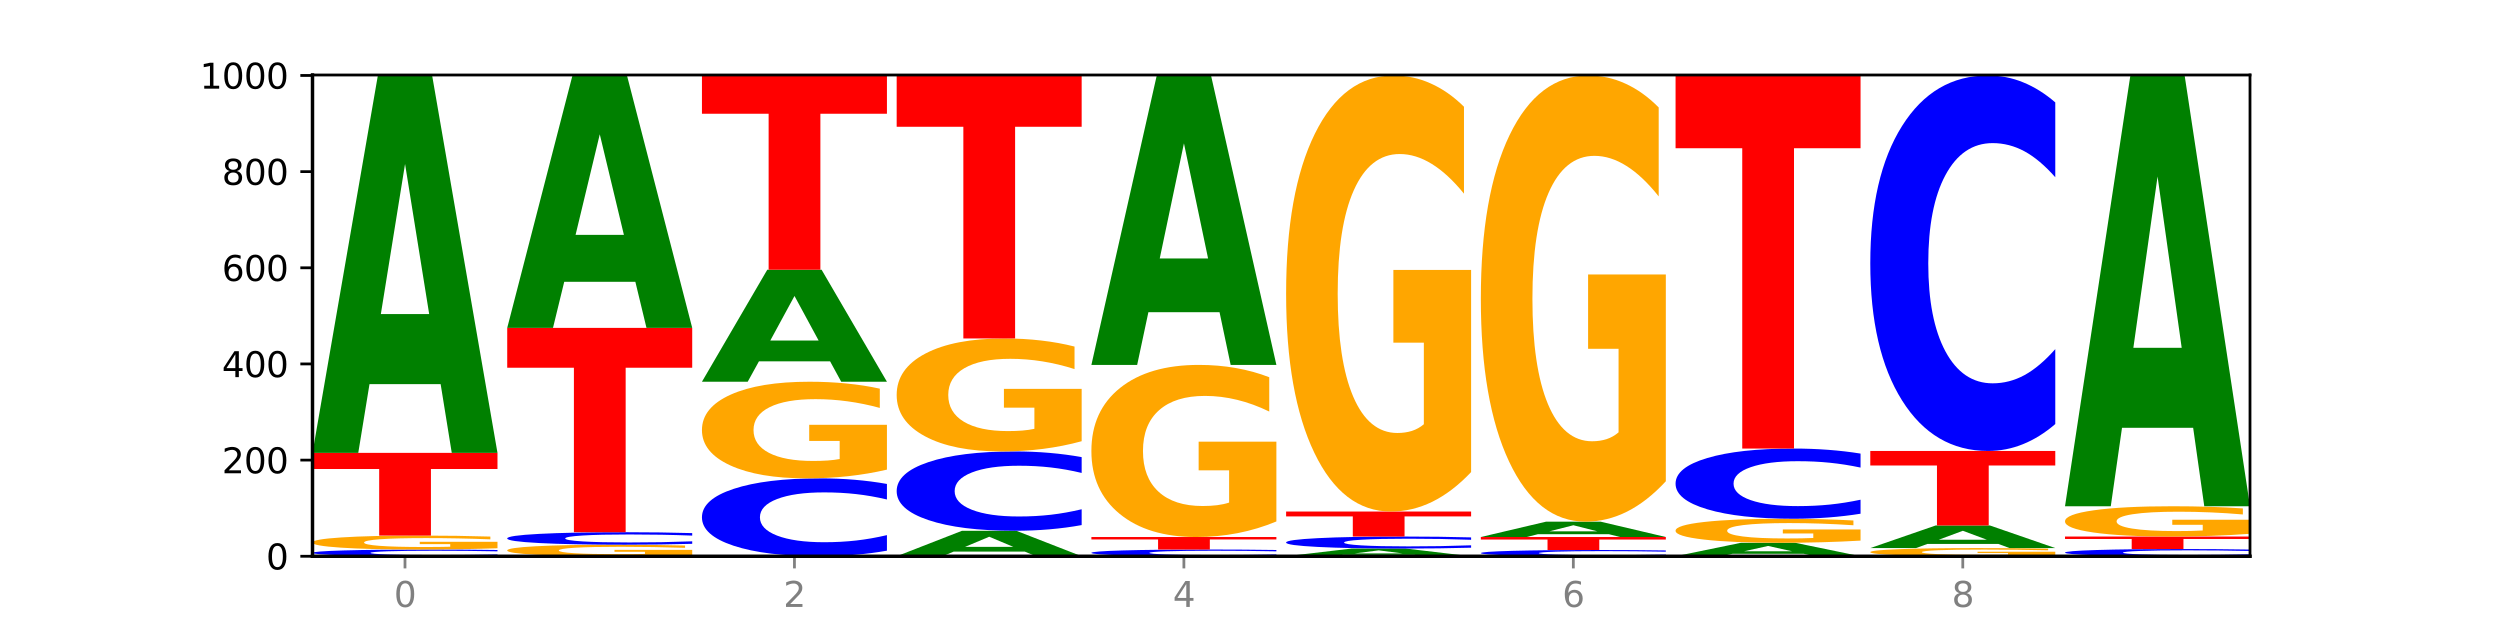 <?xml version="1.0" encoding="utf-8" standalone="no"?>
<!DOCTYPE svg PUBLIC "-//W3C//DTD SVG 1.1//EN"
  "http://www.w3.org/Graphics/SVG/1.1/DTD/svg11.dtd">
<svg xmlns:xlink="http://www.w3.org/1999/xlink" width="720pt" height="180pt" viewBox="0 0 720 180" xmlns="http://www.w3.org/2000/svg" version="1.1">
 <defs>
  <style type="text/css">*{stroke-linejoin: round; stroke-linecap: butt}</style>
 </defs>
 <g id="figure_1">
  <g id="patch_1">
   <path d="M 0 180 
L 720 180 
L 720 0 
L 0 0 
z
" style="fill: #ffffff"/>
  </g>
  <g id="axes_1">
   <g id="patch_2">
    <path d="M 90 160.2 
L 648 160.2 
L 648 21.6 
L 90 21.6 
z
" style="fill: #ffffff"/>
   </g>
   <g id="line2d_1">
    <path d="M 90 160.2 
L 648 160.2 
" clip-path="url(#pfece00228b)" style="fill: none; stroke: #000000; stroke-width: 0.5; stroke-linecap: square"/>
   </g>
   <g id="patch_3">
    <path d="M 143.276 160.061 
Q 138.82 160.13 134.001 160.165 
Q 129.182 160.2 123.934 160.2 
Q 108.282 160.2 99.141 159.939 
Q 90 159.678 90 159.231 
Q 90 158.783 99.141 158.523 
Q 108.282 158.262 123.934 158.262 
Q 129.182 158.262 134.001 158.297 
Q 138.82 158.332 143.276 158.4 
L 143.276 158.787 
Q 138.78 158.696 134.417 158.653 
Q 130.055 158.611 125.236 158.611 
Q 116.591 158.611 111.638 158.776 
Q 106.698 158.941 106.698 159.231 
Q 106.698 159.52 111.638 159.686 
Q 116.591 159.851 125.236 159.851 
Q 130.055 159.851 134.417 159.808 
Q 138.78 159.766 143.276 159.674 
L 143.276 160.061 
z
" clip-path="url(#pfece00228b)" style="fill: #0000ff"/>
   </g>
   <g id="patch_4">
    <path d="M 143.276 157.898 
Q 137.903 158.08 132.124 158.171 
Q 126.345 158.262 120.184 158.262 
Q 106.262 158.262 98.131 157.721 
Q 90 157.18 90 156.255 
Q 90 155.319 98.274 154.783 
Q 106.561 154.246 120.972 154.246 
Q 126.525 154.246 131.611 154.319 
Q 136.709 154.391 141.223 154.534 
L 141.223 155.334 
Q 136.566 155.151 131.957 155.061 
Q 127.348 154.969 122.716 154.969 
Q 114.143 154.969 109.498 155.303 
Q 104.853 155.635 104.853 156.255 
Q 104.853 156.869 109.331 157.204 
Q 113.808 157.538 122.047 157.538 
Q 124.292 157.538 126.214 157.519 
Q 128.136 157.499 129.665 157.458 
L 129.665 156.706 
L 120.889 156.706 
L 120.889 156.037 
L 143.276 156.037 
L 143.276 157.898 
z
" clip-path="url(#pfece00228b)" style="fill: #ffa600"/>
   </g>
   <g id="patch_5">
    <path d="M 90 130.431 
L 143.276 130.431 
L 143.276 135.075 
L 124.109 135.075 
L 124.109 154.246 
L 109.204 154.246 
L 109.204 135.075 
L 90 135.075 
L 90 130.431 
z
" clip-path="url(#pfece00228b)" style="fill: #ff0000"/>
   </g>
   <g id="patch_6">
    <path d="M 126.905 110.63 
L 106.415 110.63 
L 103.18 130.431 
L 90 130.431 
L 108.823 21.738 
L 124.454 21.738 
L 143.276 130.431 
L 130.107 130.431 
L 126.905 110.63 
z
M 109.683 90.457 
L 123.604 90.457 
L 116.655 47.223 
L 109.683 90.457 
z
" clip-path="url(#pfece00228b)" style="fill: #008000"/>
   </g>
   <g id="patch_7">
    <path d="M 199.357 159.899 
Q 193.984 160.05 188.205 160.125 
Q 182.426 160.2 176.265 160.2 
Q 162.343 160.2 154.212 159.752 
Q 146.08 159.305 146.08 158.539 
Q 146.08 157.765 154.355 157.321 
Q 162.641 156.877 177.053 156.877 
Q 182.605 156.877 187.691 156.937 
Q 192.79 156.997 197.303 157.115 
L 197.303 157.778 
Q 192.646 157.626 188.038 157.551 
Q 183.429 157.476 178.796 157.476 
Q 170.223 157.476 165.578 157.751 
Q 160.934 158.027 160.934 158.539 
Q 160.934 159.047 165.411 159.325 
Q 169.889 159.601 178.127 159.601 
Q 180.372 159.601 182.294 159.586 
Q 184.217 159.569 185.745 159.535 
L 185.745 158.913 
L 176.969 158.913 
L 176.969 158.359 
L 199.357 158.359 
L 199.357 159.899 
z
" clip-path="url(#pfece00228b)" style="fill: #ffa600"/>
   </g>
   <g id="patch_8">
    <path d="M 199.357 156.619 
Q 194.9 156.747 190.081 156.811 
Q 185.263 156.877 180.014 156.877 
Q 164.363 156.877 155.222 156.392 
Q 146.08 155.907 146.08 155.078 
Q 146.08 154.246 155.222 153.762 
Q 164.363 153.277 180.014 153.277 
Q 185.263 153.277 190.081 153.342 
Q 194.9 153.407 199.357 153.535 
L 199.357 154.253 
Q 194.86 154.083 190.498 154.004 
Q 186.135 153.925 181.316 153.925 
Q 172.672 153.925 167.718 154.233 
Q 162.779 154.539 162.779 155.078 
Q 162.779 155.615 167.718 155.922 
Q 172.672 156.228 181.316 156.228 
Q 186.135 156.228 190.498 156.15 
Q 194.86 156.07 199.357 155.901 
L 199.357 156.619 
z
" clip-path="url(#pfece00228b)" style="fill: #0000ff"/>
   </g>
   <g id="patch_9">
    <path d="M 146.08 94.431 
L 199.357 94.431 
L 199.357 105.907 
L 180.19 105.907 
L 180.19 153.277 
L 165.285 153.277 
L 165.285 105.907 
L 146.08 105.907 
L 146.08 94.431 
z
" clip-path="url(#pfece00228b)" style="fill: #ff0000"/>
   </g>
   <g id="patch_10">
    <path d="M 182.985 81.163 
L 162.496 81.163 
L 159.261 94.431 
L 146.08 94.431 
L 164.903 21.6 
L 180.534 21.6 
L 199.357 94.431 
L 186.187 94.431 
L 182.985 81.163 
z
M 165.764 67.646 
L 179.684 67.646 
L 172.735 38.676 
L 165.764 67.646 
z
" clip-path="url(#pfece00228b)" style="fill: #008000"/>
   </g>
   <g id="patch_11">
    <path d="M 255.437 158.592 
Q 250.981 159.389 246.162 159.792 
Q 241.343 160.2 236.094 160.2 
Q 220.443 160.2 211.302 157.179 
Q 202.161 154.158 202.161 148.992 
Q 202.161 143.807 211.302 140.79 
Q 220.443 137.769 236.094 137.769 
Q 241.343 137.769 246.162 138.177 
Q 250.981 138.58 255.437 139.377 
L 255.437 143.848 
Q 250.94 142.792 246.578 142.301 
Q 242.215 141.81 237.397 141.81 
Q 228.752 141.81 223.799 143.723 
Q 218.859 145.632 218.859 148.992 
Q 218.859 152.337 223.799 154.251 
Q 228.752 156.16 237.397 156.16 
Q 242.215 156.16 246.578 155.668 
Q 250.94 155.173 255.437 154.116 
L 255.437 158.592 
z
" clip-path="url(#pfece00228b)" style="fill: #0000ff"/>
   </g>
   <g id="patch_12">
    <path d="M 255.437 135.251 
Q 250.064 136.51 244.285 137.143 
Q 238.506 137.769 232.345 137.769 
Q 218.423 137.769 210.292 134.021 
Q 202.161 130.273 202.161 123.862 
Q 202.161 117.378 210.435 113.658 
Q 218.722 109.938 233.133 109.938 
Q 238.685 109.938 243.772 110.444 
Q 248.87 110.945 253.384 111.933 
L 253.384 117.481 
Q 248.727 116.211 244.118 115.584 
Q 239.509 114.952 234.876 114.952 
Q 226.304 114.952 221.659 117.263 
Q 217.014 119.568 217.014 123.862 
Q 217.014 128.117 221.492 130.439 
Q 225.969 132.756 234.208 132.756 
Q 236.453 132.756 238.375 132.624 
Q 240.297 132.486 241.826 132.198 
L 241.826 126.99 
L 233.05 126.99 
L 233.05 122.35 
L 255.437 122.35 
L 255.437 135.251 
z
" clip-path="url(#pfece00228b)" style="fill: #ffa600"/>
   </g>
   <g id="patch_13">
    <path d="M 239.065 104.061 
L 218.576 104.061 
L 215.341 109.938 
L 202.161 109.938 
L 220.983 77.677 
L 236.615 77.677 
L 255.437 109.938 
L 242.268 109.938 
L 239.065 104.061 
z
M 221.844 98.074 
L 235.765 98.074 
L 228.815 85.241 
L 221.844 98.074 
z
" clip-path="url(#pfece00228b)" style="fill: #008000"/>
   </g>
   <g id="patch_14">
    <path d="M 202.161 21.877 
L 255.437 21.877 
L 255.437 32.759 
L 236.27 32.759 
L 236.27 77.677 
L 221.365 77.677 
L 221.365 32.759 
L 202.161 32.759 
L 202.161 21.877 
z
" clip-path="url(#pfece00228b)" style="fill: #ff0000"/>
   </g>
   <g id="patch_15">
    <path d="M 295.146 158.863 
L 274.657 158.863 
L 271.421 160.2 
L 258.241 160.2 
L 277.064 152.862 
L 292.695 152.862 
L 311.518 160.2 
L 298.348 160.2 
L 295.146 158.863 
z
M 277.924 157.501 
L 291.845 157.501 
L 284.896 154.582 
L 277.924 157.501 
z
" clip-path="url(#pfece00228b)" style="fill: #008000"/>
   </g>
   <g id="patch_16">
    <path d="M 311.518 151.224 
Q 307.061 152.036 302.242 152.446 
Q 297.423 152.862 292.175 152.862 
Q 276.524 152.862 267.382 149.785 
Q 258.241 146.708 258.241 141.446 
Q 258.241 136.165 267.382 133.092 
Q 276.524 130.015 292.175 130.015 
Q 297.423 130.015 302.242 130.431 
Q 307.061 130.841 311.518 131.653 
L 311.518 136.207 
Q 307.021 135.131 302.658 134.631 
Q 298.296 134.131 293.477 134.131 
Q 284.832 134.131 279.879 136.08 
Q 274.94 138.024 274.94 141.446 
Q 274.94 144.853 279.879 146.802 
Q 284.832 148.746 293.477 148.746 
Q 298.296 148.746 302.658 148.246 
Q 307.021 147.741 311.518 146.665 
L 311.518 151.224 
z
" clip-path="url(#pfece00228b)" style="fill: #0000ff"/>
   </g>
   <g id="patch_17">
    <path d="M 311.518 127.071 
Q 306.145 128.543 300.366 129.283 
Q 294.587 130.015 288.426 130.015 
Q 274.504 130.015 266.372 125.633 
Q 258.241 121.251 258.241 113.756 
Q 258.241 106.174 266.516 101.826 
Q 274.802 97.477 289.214 97.477 
Q 294.766 97.477 299.852 98.068 
Q 304.951 98.653 309.464 99.809 
L 309.464 106.295 
Q 304.807 104.81 300.198 104.077 
Q 295.59 103.338 290.957 103.338 
Q 282.384 103.338 277.739 106.04 
Q 273.095 108.735 273.095 113.756 
Q 273.095 118.73 277.572 121.446 
Q 282.05 124.154 290.288 124.154 
Q 292.533 124.154 294.455 124 
Q 296.378 123.838 297.906 123.502 
L 297.906 117.413 
L 289.13 117.413 
L 289.13 111.988 
L 311.518 111.988 
L 311.518 127.071 
z
" clip-path="url(#pfece00228b)" style="fill: #ffa600"/>
   </g>
   <g id="patch_18">
    <path d="M 258.241 21.738 
L 311.518 21.738 
L 311.518 36.51 
L 292.35 36.51 
L 292.35 97.477 
L 277.445 97.477 
L 277.445 36.51 
L 258.241 36.51 
L 258.241 21.738 
z
" clip-path="url(#pfece00228b)" style="fill: #ff0000"/>
   </g>
   <g id="patch_19">
    <path d="M 367.598 160.061 
Q 363.142 160.13 358.323 160.165 
Q 353.504 160.2 348.255 160.2 
Q 332.604 160.2 323.463 159.939 
Q 314.322 159.678 314.322 159.231 
Q 314.322 158.783 323.463 158.523 
Q 332.604 158.262 348.255 158.262 
Q 353.504 158.262 358.323 158.297 
Q 363.142 158.332 367.598 158.4 
L 367.598 158.787 
Q 363.101 158.696 358.739 158.653 
Q 354.376 158.611 349.557 158.611 
Q 340.913 158.611 335.96 158.776 
Q 331.02 158.941 331.02 159.231 
Q 331.02 159.52 335.96 159.686 
Q 340.913 159.851 349.557 159.851 
Q 354.376 159.851 358.739 159.808 
Q 363.101 159.766 367.598 159.674 
L 367.598 160.061 
z
" clip-path="url(#pfece00228b)" style="fill: #0000ff"/>
   </g>
   <g id="patch_20">
    <path d="M 314.322 154.662 
L 367.598 154.662 
L 367.598 155.364 
L 348.431 155.364 
L 348.431 158.262 
L 333.526 158.262 
L 333.526 155.364 
L 314.322 155.364 
L 314.322 154.662 
z
" clip-path="url(#pfece00228b)" style="fill: #ff0000"/>
   </g>
   <g id="patch_21">
    <path d="M 367.598 150.177 
Q 362.225 152.419 356.446 153.545 
Q 350.667 154.662 344.506 154.662 
Q 330.584 154.662 322.453 147.985 
Q 314.322 141.309 314.322 129.892 
Q 314.322 118.342 322.596 111.717 
Q 330.882 105.092 345.294 105.092 
Q 350.846 105.092 355.933 105.993 
Q 361.031 106.884 365.544 108.645 
L 365.544 118.526 
Q 360.888 116.264 356.279 115.147 
Q 351.67 114.021 347.037 114.021 
Q 338.464 114.021 333.82 118.137 
Q 329.175 122.243 329.175 129.892 
Q 329.175 137.469 333.653 141.606 
Q 338.13 145.733 346.369 145.733 
Q 348.613 145.733 350.536 145.497 
Q 352.458 145.251 353.986 144.74 
L 353.986 135.463 
L 345.21 135.463 
L 345.21 127.199 
L 367.598 127.199 
L 367.598 150.177 
z
" clip-path="url(#pfece00228b)" style="fill: #ffa600"/>
   </g>
   <g id="patch_22">
    <path d="M 351.226 89.908 
L 330.737 89.908 
L 327.502 105.092 
L 314.322 105.092 
L 333.144 21.738 
L 348.775 21.738 
L 367.598 105.092 
L 354.429 105.092 
L 351.226 89.908 
z
M 334.005 74.438 
L 347.926 74.438 
L 340.976 41.282 
L 334.005 74.438 
z
" clip-path="url(#pfece00228b)" style="fill: #008000"/>
   </g>
   <g id="patch_23">
    <path d="M 407.307 159.796 
L 386.817 159.796 
L 383.582 160.2 
L 370.402 160.2 
L 389.225 157.985 
L 404.856 157.985 
L 423.678 160.2 
L 410.509 160.2 
L 407.307 159.796 
z
M 390.085 159.385 
L 404.006 159.385 
L 397.057 158.504 
L 390.085 159.385 
z
" clip-path="url(#pfece00228b)" style="fill: #008000"/>
   </g>
   <g id="patch_24">
    <path d="M 423.678 157.736 
Q 419.222 157.859 414.403 157.922 
Q 409.584 157.985 404.336 157.985 
Q 388.684 157.985 379.543 157.518 
Q 370.402 157.052 370.402 156.255 
Q 370.402 155.455 379.543 154.989 
Q 388.684 154.523 404.336 154.523 
Q 409.584 154.523 414.403 154.586 
Q 419.222 154.648 423.678 154.771 
L 423.678 155.461 
Q 419.182 155.298 414.819 155.222 
Q 410.457 155.147 405.638 155.147 
Q 396.993 155.147 392.04 155.442 
Q 387.1 155.737 387.1 156.255 
Q 387.1 156.771 392.04 157.066 
Q 396.993 157.361 405.638 157.361 
Q 410.457 157.361 414.819 157.285 
Q 419.182 157.209 423.678 157.046 
L 423.678 157.736 
z
" clip-path="url(#pfece00228b)" style="fill: #0000ff"/>
   </g>
   <g id="patch_25">
    <path d="M 370.402 147.323 
L 423.678 147.323 
L 423.678 148.727 
L 404.511 148.727 
L 404.511 154.523 
L 389.606 154.523 
L 389.606 148.727 
L 370.402 148.727 
L 370.402 147.323 
z
" clip-path="url(#pfece00228b)" style="fill: #ff0000"/>
   </g>
   <g id="patch_26">
    <path d="M 423.678 135.961 
Q 418.305 141.642 412.526 144.495 
Q 406.747 147.323 400.586 147.323 
Q 386.664 147.323 378.533 130.409 
Q 370.402 113.495 370.402 84.57 
Q 370.402 55.307 378.676 38.523 
Q 386.963 21.738 401.374 21.738 
Q 406.927 21.738 412.013 24.021 
Q 417.111 26.278 421.625 30.74 
L 421.625 55.774 
Q 416.968 50.041 412.359 47.213 
Q 407.75 44.36 403.118 44.36 
Q 394.545 44.36 389.9 54.788 
Q 385.255 65.191 385.255 84.57 
Q 385.255 103.767 389.733 114.247 
Q 394.21 124.702 402.449 124.702 
Q 404.694 124.702 406.616 124.105 
Q 408.538 123.482 410.067 122.185 
L 410.067 98.682 
L 401.291 98.682 
L 401.291 77.747 
L 423.678 77.747 
L 423.678 135.961 
z
" clip-path="url(#pfece00228b)" style="fill: #ffa600"/>
   </g>
   <g id="patch_27">
    <path d="M 479.759 160.071 
Q 475.302 160.135 470.483 160.167 
Q 465.665 160.2 460.416 160.2 
Q 444.765 160.2 435.624 159.958 
Q 426.482 159.715 426.482 159.301 
Q 426.482 158.884 435.624 158.642 
Q 444.765 158.4 460.416 158.4 
Q 465.665 158.4 470.483 158.433 
Q 475.302 158.465 479.759 158.529 
L 479.759 158.888 
Q 475.262 158.803 470.9 158.764 
Q 466.537 158.724 461.718 158.724 
Q 453.074 158.724 448.12 158.878 
Q 443.181 159.031 443.181 159.301 
Q 443.181 159.569 448.12 159.723 
Q 453.074 159.876 461.718 159.876 
Q 466.537 159.876 470.9 159.836 
Q 475.262 159.797 479.759 159.712 
L 479.759 160.071 
z
" clip-path="url(#pfece00228b)" style="fill: #0000ff"/>
   </g>
   <g id="patch_28">
    <path d="M 426.482 154.662 
L 479.759 154.662 
L 479.759 155.391 
L 460.592 155.391 
L 460.592 158.4 
L 445.687 158.4 
L 445.687 155.391 
L 426.482 155.391 
L 426.482 154.662 
z
" clip-path="url(#pfece00228b)" style="fill: #ff0000"/>
   </g>
   <g id="patch_29">
    <path d="M 463.387 153.854 
L 442.898 153.854 
L 439.663 154.662 
L 426.482 154.662 
L 445.305 150.231 
L 460.936 150.231 
L 479.759 154.662 
L 466.589 154.662 
L 463.387 153.854 
z
M 446.166 153.032 
L 460.087 153.032 
L 453.137 151.27 
L 446.166 153.032 
z
" clip-path="url(#pfece00228b)" style="fill: #008000"/>
   </g>
   <g id="patch_30">
    <path d="M 479.759 138.605 
Q 474.386 144.418 468.607 147.338 
Q 462.828 150.231 456.667 150.231 
Q 442.745 150.231 434.614 132.925 
Q 426.482 115.619 426.482 86.024 
Q 426.482 56.084 434.757 38.911 
Q 443.043 21.738 457.455 21.738 
Q 463.007 21.738 468.093 24.074 
Q 473.192 26.383 477.705 30.949 
L 477.705 56.562 
Q 473.049 50.696 468.44 47.803 
Q 463.831 44.884 459.198 44.884 
Q 450.625 44.884 445.98 55.554 
Q 441.336 66.197 441.336 86.024 
Q 441.336 105.666 445.813 116.389 
Q 450.291 127.086 458.529 127.086 
Q 460.774 127.086 462.697 126.475 
Q 464.619 125.838 466.147 124.511 
L 466.147 100.464 
L 457.371 100.464 
L 457.371 79.044 
L 479.759 79.044 
L 479.759 138.605 
z
" clip-path="url(#pfece00228b)" style="fill: #ffa600"/>
   </g>
   <g id="patch_31">
    <path d="M 519.467 159.494 
L 498.978 159.494 
L 495.743 160.2 
L 482.563 160.2 
L 501.385 156.323 
L 517.017 156.323 
L 535.839 160.2 
L 522.67 160.2 
L 519.467 159.494 
z
M 502.246 158.774 
L 516.167 158.774 
L 509.217 157.232 
L 502.246 158.774 
z
" clip-path="url(#pfece00228b)" style="fill: #008000"/>
   </g>
   <g id="patch_32">
    <path d="M 535.839 155.697 
Q 530.466 156.01 524.687 156.167 
Q 518.908 156.323 512.747 156.323 
Q 498.825 156.323 490.694 155.391 
Q 482.563 154.458 482.563 152.864 
Q 482.563 151.251 490.837 150.325 
Q 499.124 149.4 513.535 149.4 
Q 519.087 149.4 524.174 149.526 
Q 529.272 149.65 533.786 149.896 
L 533.786 151.276 
Q 529.129 150.96 524.52 150.804 
Q 519.911 150.647 515.278 150.647 
Q 506.706 150.647 502.061 151.222 
Q 497.416 151.795 497.416 152.864 
Q 497.416 153.922 501.894 154.5 
Q 506.371 155.076 514.61 155.076 
Q 516.855 155.076 518.777 155.043 
Q 520.699 155.009 522.228 154.937 
L 522.228 153.642 
L 513.452 153.642 
L 513.452 152.488 
L 535.839 152.488 
L 535.839 155.697 
z
" clip-path="url(#pfece00228b)" style="fill: #ffa600"/>
   </g>
   <g id="patch_33">
    <path d="M 535.839 147.951 
Q 531.383 148.669 526.564 149.033 
Q 521.745 149.4 516.496 149.4 
Q 500.845 149.4 491.704 146.677 
Q 482.563 143.955 482.563 139.299 
Q 482.563 134.626 491.704 131.907 
Q 500.845 129.185 516.496 129.185 
Q 521.745 129.185 526.564 129.552 
Q 531.383 129.915 535.839 130.634 
L 535.839 134.663 
Q 531.342 133.711 526.98 133.269 
Q 522.617 132.826 517.799 132.826 
Q 509.154 132.826 504.201 134.551 
Q 499.261 136.271 499.261 139.299 
Q 499.261 142.314 504.201 144.038 
Q 509.154 145.759 517.799 145.759 
Q 522.617 145.759 526.98 145.316 
Q 531.342 144.869 535.839 143.917 
L 535.839 147.951 
z
" clip-path="url(#pfece00228b)" style="fill: #0000ff"/>
   </g>
   <g id="patch_34">
    <path d="M 482.563 21.738 
L 535.839 21.738 
L 535.839 42.693 
L 516.672 42.693 
L 516.672 129.185 
L 501.767 129.185 
L 501.767 42.693 
L 482.563 42.693 
L 482.563 21.738 
z
" clip-path="url(#pfece00228b)" style="fill: #ff0000"/>
   </g>
   <g id="patch_35">
    <path d="M 591.92 159.987 
Q 586.547 160.094 580.768 160.147 
Q 574.989 160.2 568.828 160.2 
Q 554.906 160.2 546.774 159.883 
Q 538.643 159.566 538.643 159.024 
Q 538.643 158.475 546.918 158.161 
Q 555.204 157.846 569.616 157.846 
Q 575.168 157.846 580.254 157.889 
Q 585.353 157.931 589.866 158.015 
L 589.866 158.484 
Q 585.209 158.377 580.6 158.324 
Q 575.992 158.27 571.359 158.27 
Q 562.786 158.27 558.141 158.466 
Q 553.497 158.661 553.497 159.024 
Q 553.497 159.384 557.974 159.58 
Q 562.452 159.776 570.69 159.776 
Q 572.935 159.776 574.857 159.765 
Q 576.78 159.753 578.308 159.729 
L 578.308 159.288 
L 569.532 159.288 
L 569.532 158.896 
L 591.92 158.896 
L 591.92 159.987 
z
" clip-path="url(#pfece00228b)" style="fill: #ffa600"/>
   </g>
   <g id="patch_36">
    <path d="M 575.548 156.661 
L 555.059 156.661 
L 551.823 157.846 
L 538.643 157.846 
L 557.466 151.338 
L 573.097 151.338 
L 591.92 157.846 
L 578.75 157.846 
L 575.548 156.661 
z
M 558.326 155.453 
L 572.247 155.453 
L 565.298 152.864 
L 558.326 155.453 
z
" clip-path="url(#pfece00228b)" style="fill: #008000"/>
   </g>
   <g id="patch_37">
    <path d="M 538.643 129.877 
L 591.92 129.877 
L 591.92 134.063 
L 572.752 134.063 
L 572.752 151.338 
L 557.847 151.338 
L 557.847 134.063 
L 538.643 134.063 
L 538.643 129.877 
z
" clip-path="url(#pfece00228b)" style="fill: #ff0000"/>
   </g>
   <g id="patch_38">
    <path d="M 591.92 122.126 
Q 587.463 125.968 582.644 127.911 
Q 577.825 129.877 572.577 129.877 
Q 556.926 129.877 547.784 115.313 
Q 538.643 100.748 538.643 75.841 
Q 538.643 50.845 547.784 36.303 
Q 556.926 21.738 572.577 21.738 
Q 577.825 21.738 582.644 23.704 
Q 587.463 25.648 591.92 29.49 
L 591.92 51.046 
Q 587.423 45.953 583.06 43.585 
Q 578.698 41.217 573.879 41.217 
Q 565.234 41.217 560.281 50.443 
Q 555.342 59.646 555.342 75.841 
Q 555.342 91.969 560.281 101.195 
Q 565.234 110.398 573.879 110.398 
Q 578.698 110.398 583.06 108.03 
Q 587.423 105.64 591.92 100.547 
L 591.92 122.126 
z
" clip-path="url(#pfece00228b)" style="fill: #0000ff"/>
   </g>
   <g id="patch_39">
    <path d="M 648 160.051 
Q 643.544 160.125 638.725 160.162 
Q 633.906 160.2 628.657 160.2 
Q 613.006 160.2 603.865 159.92 
Q 594.724 159.641 594.724 159.162 
Q 594.724 158.682 603.865 158.403 
Q 613.006 158.123 628.657 158.123 
Q 633.906 158.123 638.725 158.161 
Q 643.544 158.198 648 158.272 
L 648 158.686 
Q 643.503 158.588 639.141 158.543 
Q 634.778 158.497 629.959 158.497 
Q 621.315 158.497 616.362 158.674 
Q 611.422 158.851 611.422 159.162 
Q 611.422 159.472 616.362 159.649 
Q 621.315 159.826 629.959 159.826 
Q 634.778 159.826 639.141 159.78 
Q 643.503 159.735 648 159.637 
L 648 160.051 
z
" clip-path="url(#pfece00228b)" style="fill: #0000ff"/>
   </g>
   <g id="patch_40">
    <path d="M 594.724 154.523 
L 648 154.523 
L 648 155.225 
L 628.833 155.225 
L 628.833 158.123 
L 613.928 158.123 
L 613.928 155.225 
L 594.724 155.225 
L 594.724 154.523 
z
" clip-path="url(#pfece00228b)" style="fill: #ff0000"/>
   </g>
   <g id="patch_41">
    <path d="M 648 153.734 
Q 642.627 154.128 636.848 154.327 
Q 631.069 154.523 624.908 154.523 
Q 610.986 154.523 602.855 153.348 
Q 594.724 152.173 594.724 150.164 
Q 594.724 148.132 602.998 146.966 
Q 611.284 145.8 625.696 145.8 
Q 631.248 145.8 636.335 145.959 
Q 641.433 146.115 645.946 146.425 
L 645.946 148.164 
Q 641.29 147.766 636.681 147.569 
Q 632.072 147.371 627.439 147.371 
Q 618.866 147.371 614.222 148.096 
Q 609.577 148.818 609.577 150.164 
Q 609.577 151.498 614.055 152.226 
Q 618.532 152.952 626.771 152.952 
Q 629.015 152.952 630.938 152.91 
Q 632.86 152.867 634.388 152.777 
L 634.388 151.144 
L 625.612 151.144 
L 625.612 149.69 
L 648 149.69 
L 648 153.734 
z
" clip-path="url(#pfece00228b)" style="fill: #ffa600"/>
   </g>
   <g id="patch_42">
    <path d="M 631.628 123.2 
L 611.139 123.2 
L 607.904 145.8 
L 594.724 145.8 
L 613.546 21.738 
L 629.177 21.738 
L 648 145.8 
L 634.831 145.8 
L 631.628 123.2 
z
M 614.407 100.174 
L 628.328 100.174 
L 621.378 50.826 
L 614.407 100.174 
z
" clip-path="url(#pfece00228b)" style="fill: #008000"/>
   </g>
   <g id="matplotlib.axis_1">
    <g id="xtick_1">
     <g id="line2d_2">
      <defs>
       <path id="m9e9b43ae4a" d="M 0 0 
L 0 3.5 
" style="stroke: #808080; stroke-width: 0.8"/>
      </defs>
      <g>
       <use xlink:href="#m9e9b43ae4a" x="116.638" y="160.2" style="fill: #808080; stroke: #808080; stroke-width: 0.8"/>
      </g>
     </g>
     <g id="text_1">
      <!-- 0 -->
      <g style="fill: #808080" transform="translate(113.457 174.798) scale(0.1 -0.1)">
       <defs>
        <path id="DejaVuSans-30" d="M 2034 4250 
Q 1547 4250 1301 3770 
Q 1056 3291 1056 2328 
Q 1056 1369 1301 889 
Q 1547 409 2034 409 
Q 2525 409 2770 889 
Q 3016 1369 3016 2328 
Q 3016 3291 2770 3770 
Q 2525 4250 2034 4250 
z
M 2034 4750 
Q 2819 4750 3233 4129 
Q 3647 3509 3647 2328 
Q 3647 1150 3233 529 
Q 2819 -91 2034 -91 
Q 1250 -91 836 529 
Q 422 1150 422 2328 
Q 422 3509 836 4129 
Q 1250 4750 2034 4750 
z
" transform="scale(0.016)"/>
       </defs>
       <use xlink:href="#DejaVuSans-30"/>
      </g>
     </g>
    </g>
    <g id="xtick_2">
     <g id="line2d_3">
      <g>
       <use xlink:href="#m9e9b43ae4a" x="228.799" y="160.2" style="fill: #808080; stroke: #808080; stroke-width: 0.8"/>
      </g>
     </g>
     <g id="text_2">
      <!-- 2 -->
      <g style="fill: #808080" transform="translate(225.618 174.798) scale(0.1 -0.1)">
       <defs>
        <path id="DejaVuSans-32" d="M 1228 531 
L 3431 531 
L 3431 0 
L 469 0 
L 469 531 
Q 828 903 1448 1529 
Q 2069 2156 2228 2338 
Q 2531 2678 2651 2914 
Q 2772 3150 2772 3378 
Q 2772 3750 2511 3984 
Q 2250 4219 1831 4219 
Q 1534 4219 1204 4116 
Q 875 4013 500 3803 
L 500 4441 
Q 881 4594 1212 4672 
Q 1544 4750 1819 4750 
Q 2544 4750 2975 4387 
Q 3406 4025 3406 3419 
Q 3406 3131 3298 2873 
Q 3191 2616 2906 2266 
Q 2828 2175 2409 1742 
Q 1991 1309 1228 531 
z
" transform="scale(0.016)"/>
       </defs>
       <use xlink:href="#DejaVuSans-32"/>
      </g>
     </g>
    </g>
    <g id="xtick_3">
     <g id="line2d_4">
      <g>
       <use xlink:href="#m9e9b43ae4a" x="340.96" y="160.2" style="fill: #808080; stroke: #808080; stroke-width: 0.8"/>
      </g>
     </g>
     <g id="text_3">
      <!-- 4 -->
      <g style="fill: #808080" transform="translate(337.779 174.798) scale(0.1 -0.1)">
       <defs>
        <path id="DejaVuSans-34" d="M 2419 4116 
L 825 1625 
L 2419 1625 
L 2419 4116 
z
M 2253 4666 
L 3047 4666 
L 3047 1625 
L 3713 1625 
L 3713 1100 
L 3047 1100 
L 3047 0 
L 2419 0 
L 2419 1100 
L 313 1100 
L 313 1709 
L 2253 4666 
z
" transform="scale(0.016)"/>
       </defs>
       <use xlink:href="#DejaVuSans-34"/>
      </g>
     </g>
    </g>
    <g id="xtick_4">
     <g id="line2d_5">
      <g>
       <use xlink:href="#m9e9b43ae4a" x="453.121" y="160.2" style="fill: #808080; stroke: #808080; stroke-width: 0.8"/>
      </g>
     </g>
     <g id="text_4">
      <!-- 6 -->
      <g style="fill: #808080" transform="translate(449.939 174.798) scale(0.1 -0.1)">
       <defs>
        <path id="DejaVuSans-36" d="M 2113 2584 
Q 1688 2584 1439 2293 
Q 1191 2003 1191 1497 
Q 1191 994 1439 701 
Q 1688 409 2113 409 
Q 2538 409 2786 701 
Q 3034 994 3034 1497 
Q 3034 2003 2786 2293 
Q 2538 2584 2113 2584 
z
M 3366 4563 
L 3366 3988 
Q 3128 4100 2886 4159 
Q 2644 4219 2406 4219 
Q 1781 4219 1451 3797 
Q 1122 3375 1075 2522 
Q 1259 2794 1537 2939 
Q 1816 3084 2150 3084 
Q 2853 3084 3261 2657 
Q 3669 2231 3669 1497 
Q 3669 778 3244 343 
Q 2819 -91 2113 -91 
Q 1303 -91 875 529 
Q 447 1150 447 2328 
Q 447 3434 972 4092 
Q 1497 4750 2381 4750 
Q 2619 4750 2861 4703 
Q 3103 4656 3366 4563 
z
" transform="scale(0.016)"/>
       </defs>
       <use xlink:href="#DejaVuSans-36"/>
      </g>
     </g>
    </g>
    <g id="xtick_5">
     <g id="line2d_6">
      <g>
       <use xlink:href="#m9e9b43ae4a" x="565.281" y="160.2" style="fill: #808080; stroke: #808080; stroke-width: 0.8"/>
      </g>
     </g>
     <g id="text_5">
      <!-- 8 -->
      <g style="fill: #808080" transform="translate(562.1 174.798) scale(0.1 -0.1)">
       <defs>
        <path id="DejaVuSans-38" d="M 2034 2216 
Q 1584 2216 1326 1975 
Q 1069 1734 1069 1313 
Q 1069 891 1326 650 
Q 1584 409 2034 409 
Q 2484 409 2743 651 
Q 3003 894 3003 1313 
Q 3003 1734 2745 1975 
Q 2488 2216 2034 2216 
z
M 1403 2484 
Q 997 2584 770 2862 
Q 544 3141 544 3541 
Q 544 4100 942 4425 
Q 1341 4750 2034 4750 
Q 2731 4750 3128 4425 
Q 3525 4100 3525 3541 
Q 3525 3141 3298 2862 
Q 3072 2584 2669 2484 
Q 3125 2378 3379 2068 
Q 3634 1759 3634 1313 
Q 3634 634 3220 271 
Q 2806 -91 2034 -91 
Q 1263 -91 848 271 
Q 434 634 434 1313 
Q 434 1759 690 2068 
Q 947 2378 1403 2484 
z
M 1172 3481 
Q 1172 3119 1398 2916 
Q 1625 2713 2034 2713 
Q 2441 2713 2670 2916 
Q 2900 3119 2900 3481 
Q 2900 3844 2670 4047 
Q 2441 4250 2034 4250 
Q 1625 4250 1398 4047 
Q 1172 3844 1172 3481 
z
" transform="scale(0.016)"/>
       </defs>
       <use xlink:href="#DejaVuSans-38"/>
      </g>
     </g>
    </g>
   </g>
   <g id="matplotlib.axis_2">
    <g id="ytick_1">
     <g id="line2d_7">
      <defs>
       <path id="mdb63b50830" d="M 0 0 
L -3.5 0 
" style="stroke: #000000; stroke-width: 0.8"/>
      </defs>
      <g>
       <use xlink:href="#mdb63b50830" x="90" y="160.2" style="stroke: #000000; stroke-width: 0.8"/>
      </g>
     </g>
     <g id="text_6">
      <!-- 0 -->
      <g transform="translate(76.638 163.999) scale(0.1 -0.1)">
       <use xlink:href="#DejaVuSans-30"/>
      </g>
     </g>
    </g>
    <g id="ytick_2">
     <g id="line2d_8">
      <g>
       <use xlink:href="#mdb63b50830" x="90" y="132.508" style="stroke: #000000; stroke-width: 0.8"/>
      </g>
     </g>
     <g id="text_7">
      <!-- 200 -->
      <g transform="translate(63.913 136.307) scale(0.1 -0.1)">
       <use xlink:href="#DejaVuSans-32"/>
       <use xlink:href="#DejaVuSans-30" x="63.623"/>
       <use xlink:href="#DejaVuSans-30" x="127.246"/>
      </g>
     </g>
    </g>
    <g id="ytick_3">
     <g id="line2d_9">
      <g>
       <use xlink:href="#mdb63b50830" x="90" y="104.815" style="stroke: #000000; stroke-width: 0.8"/>
      </g>
     </g>
     <g id="text_8">
      <!-- 400 -->
      <g transform="translate(63.913 108.615) scale(0.1 -0.1)">
       <use xlink:href="#DejaVuSans-34"/>
       <use xlink:href="#DejaVuSans-30" x="63.623"/>
       <use xlink:href="#DejaVuSans-30" x="127.246"/>
      </g>
     </g>
    </g>
    <g id="ytick_4">
     <g id="line2d_10">
      <g>
       <use xlink:href="#mdb63b50830" x="90" y="77.123" style="stroke: #000000; stroke-width: 0.8"/>
      </g>
     </g>
     <g id="text_9">
      <!-- 600 -->
      <g transform="translate(63.913 80.922) scale(0.1 -0.1)">
       <use xlink:href="#DejaVuSans-36"/>
       <use xlink:href="#DejaVuSans-30" x="63.623"/>
       <use xlink:href="#DejaVuSans-30" x="127.246"/>
      </g>
     </g>
    </g>
    <g id="ytick_5">
     <g id="line2d_11">
      <g>
       <use xlink:href="#mdb63b50830" x="90" y="49.431" style="stroke: #000000; stroke-width: 0.8"/>
      </g>
     </g>
     <g id="text_10">
      <!-- 800 -->
      <g transform="translate(63.913 53.23) scale(0.1 -0.1)">
       <use xlink:href="#DejaVuSans-38"/>
       <use xlink:href="#DejaVuSans-30" x="63.623"/>
       <use xlink:href="#DejaVuSans-30" x="127.246"/>
      </g>
     </g>
    </g>
    <g id="ytick_6">
     <g id="line2d_12">
      <g>
       <use xlink:href="#mdb63b50830" x="90" y="21.738" style="stroke: #000000; stroke-width: 0.8"/>
      </g>
     </g>
     <g id="text_11">
      <!-- 1000 -->
      <g transform="translate(57.55 25.538) scale(0.1 -0.1)">
       <defs>
        <path id="DejaVuSans-31" d="M 794 531 
L 1825 531 
L 1825 4091 
L 703 3866 
L 703 4441 
L 1819 4666 
L 2450 4666 
L 2450 531 
L 3481 531 
L 3481 0 
L 794 0 
L 794 531 
z
" transform="scale(0.016)"/>
       </defs>
       <use xlink:href="#DejaVuSans-31"/>
       <use xlink:href="#DejaVuSans-30" x="63.623"/>
       <use xlink:href="#DejaVuSans-30" x="127.246"/>
       <use xlink:href="#DejaVuSans-30" x="190.869"/>
      </g>
     </g>
    </g>
   </g>
   <g id="patch_43">
    <path d="M 90 160.2 
L 90 21.6 
" style="fill: none; stroke: #000000; stroke-linejoin: miter; stroke-linecap: square"/>
   </g>
   <g id="patch_44">
    <path d="M 648 160.2 
L 648 21.6 
" style="fill: none; stroke: #000000; stroke-width: 0.8; stroke-linejoin: miter; stroke-linecap: square"/>
   </g>
   <g id="patch_45">
    <path d="M 90 160.2 
L 648 160.2 
" style="fill: none; stroke: #000000; stroke-linejoin: miter; stroke-linecap: square"/>
   </g>
   <g id="patch_46">
    <path d="M 90 21.6 
L 648 21.6 
" style="fill: none; stroke: #000000; stroke-width: 0.8; stroke-linejoin: miter; stroke-linecap: square"/>
   </g>
  </g>
 </g>
 <defs>
  <clipPath id="pfece00228b">
   <rect x="90" y="21.6" width="558" height="138.6"/>
  </clipPath>
 </defs>
</svg>
